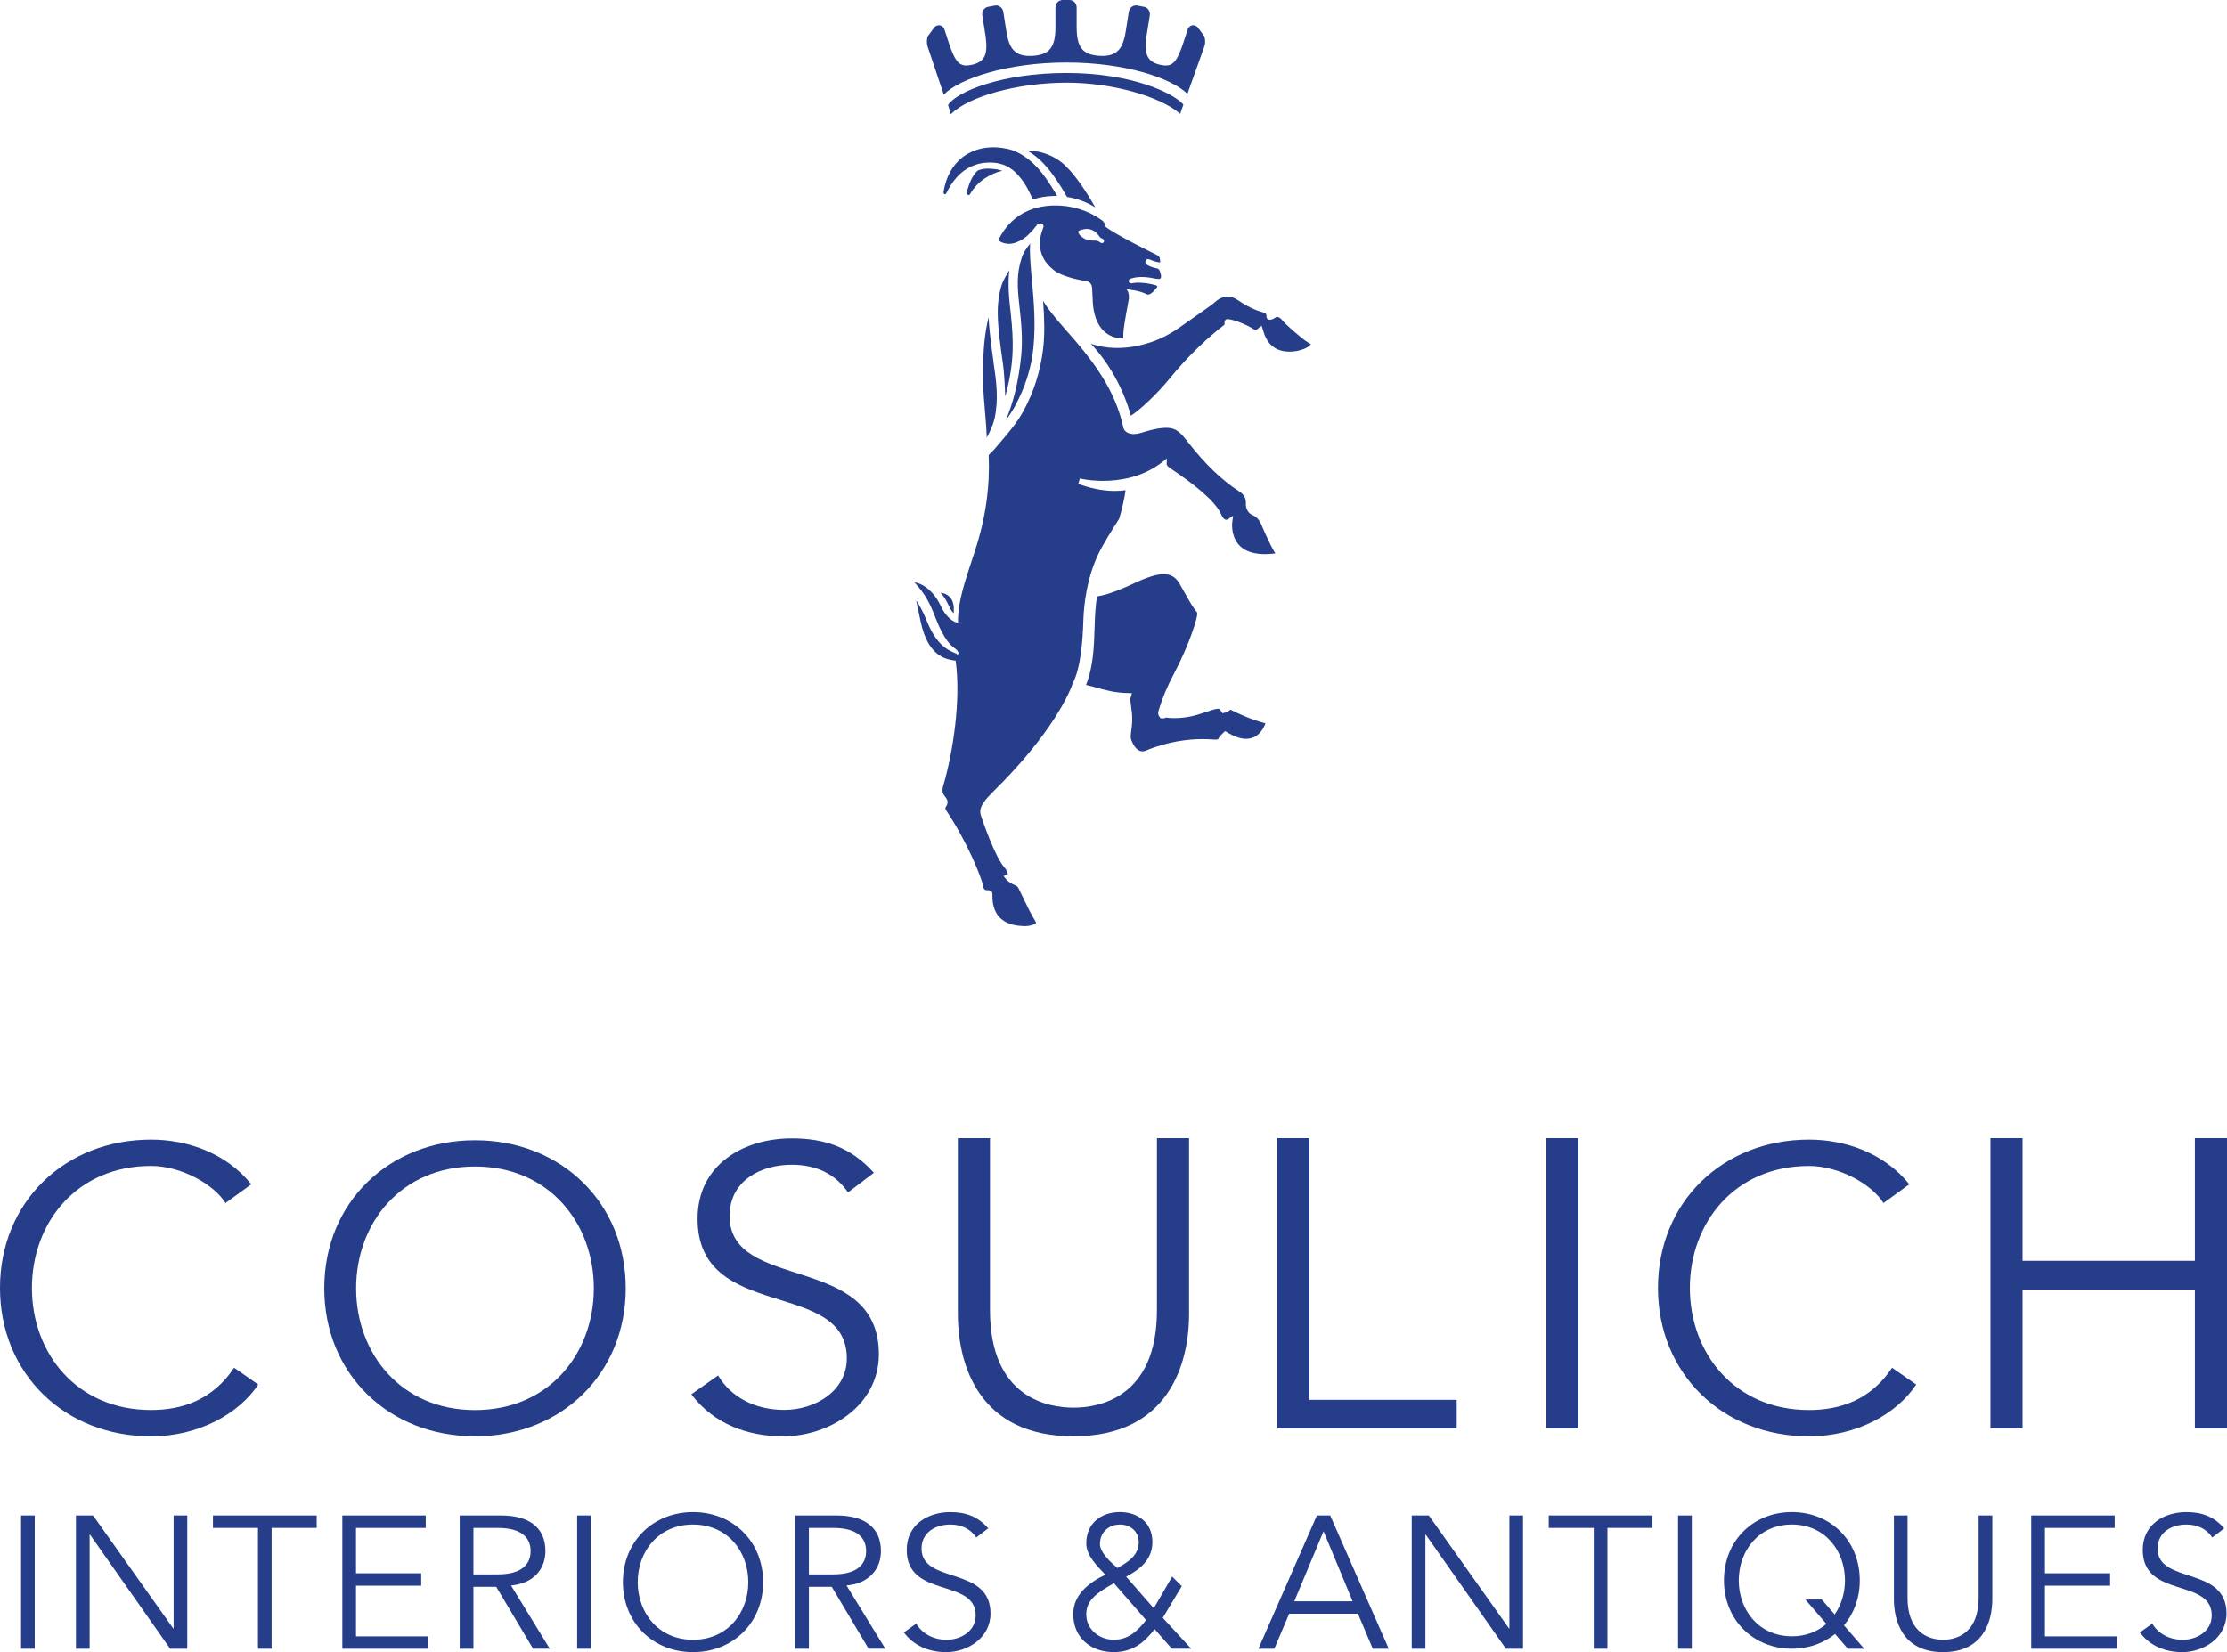 <?xml version="1.0" encoding="UTF-8"?> <svg xmlns="http://www.w3.org/2000/svg" id="Layer_1" data-name="Layer 1" viewBox="0 0 949.07 704.26"><defs><style> .cls-1 { fill: #263e8a; } </style></defs><path class="cls-1" d="M493.54,114.56c-.14-.07-.68-.19-.91-.25l-.29-.06c-2.46-.59-3.82-1.33-4.14-2.25-.13-.41-.07-.83,.19-1.14,.22-.26,.49-.4,.91-.42h.01c.19,.02,.34,.07,.45,.12,2.43,.99,3.56,1.21,4.42,1.29,0,0,.07,.01,.11,.01,.11,0,.12-.04,.14-.05,.04-.21,0-.6-.04-.93l-.05-.3q-.12-1.26-.96-1.69l-.21-.1c-17.48-8.69-21.4-11.54-22.27-12.36l-.25-.22s.1-.14,.13-.33c.1-.48-.09-1.23-1.44-2.18-5.78-4.12-12.98-6.28-20.27-6.12-3.8,.08-7.46,.81-10.57,2.09-5.68,2.34-10.08,6.62-13.05,12.67l.1,.09c.26,.25,.73,.6,1.43,.92,.77,.31,1.61,.5,2.46,.56,.26,.02,.5,.02,.77,.02,.71-.02,1.42-.14,2.06-.32,.04-.01,.09-.03,.13-.03,3.37-1.19,5.42-2.51,9.44-7.54l.12-.17,.12-.14c.11-.09,.23-.18,.44-.29,.05-.01,.11-.05,.18-.07,.2-.08,.43-.11,.64-.11h.16c.45,.03,.83,.24,1.04,.55,.19,.3,.24,.68,.12,1.04l-.3,.86c-.66,1.87-1.15,3.36-1.21,6.13,.07,4.57,2.04,8.3,6.01,11.35,4.08,3.14,12.48,4.43,13.42,4.56,1.81,.26,2.75,1.31,2.84,3.1,0,.21,.07,1.33,.12,2.37,.07,.99,.11,1.89,.11,1.98,.13,9.74,4.13,15.87,10.88,16.89,1.5,.24,2.21,.08,2.21,.08v-.05c-.3-2.35,.92-9,1.74-13.35,.27-1.44,.49-2.64,.6-3.34l.02-.4c.11-1.62-.39-2.79-.59-3.1l-.41-.65,1.42,.21c2.46,.33,4.73,.71,7.21,1.98,.15,.07,.28,.11,.54,.11,.63,0,1.72-.48,3.46-2.64l.12-.18c.14-.17,.43-.58,.37-.77-.02-.07-.2-.27-.77-.44-1.99-.54-3.94-.87-5.8-1-.73-.06-1.43-.07-2.12-.06-.36,.01-.7,.03-1.09,.06-.17,.04-.35,.09-.53,.14-.17,.06-.37,.08-.57,.09-.09,0-.17,0-.22,0-.92-.06-1.09-.69-1.11-.9-.06-.54,.28-.95,.99-1.17,1.34-.4,2.74-.61,4.25-.66,.55-.01,1.13,0,1.73,.05,1.27,.09,2.62,.29,4.23,.64,.57,.07,1.14,.15,1.62,.18h.12c.26,0,.46-.09,.59-.24,.25-.27,.3-.76,.27-1.02-.37-2.52-1.09-3.01-1.31-3.11Zm-23.22-11.25c-.17,.21-.41,.31-.77,.32-.23,0-.46-.11-.66-.28-.25-.19-.56-.38-.97-.59-.2-.1-.45-.16-.82-.17-.26-.03-.52-.03-.88-.03s-.71,0-1.09-.03c-.71-.05-1.31-.16-1.87-.34-2.13-.65-3.81-2.52-3.74-3.34,.04-.33,.28-.58,.59-.63,.09-.01,.25-.07,.48-.13,.6-.21,1.39-.48,2.36-.5h.09c.2,0,.31,0,.43,.01,.49,.05,1,.14,1.49,.3,1.92,.63,2.81,1.87,3.41,2.71,.28,.39,.4,.54,.49,.63,.29,.21,.54,.32,.77,.42,.32,.15,.74,.33,.87,.83,.07,.31,0,.62-.19,.83Z"></path><g><g><path class="cls-1" d="M110.07,590.18c-8.21,12.41-25.3,22.1-45.7,22.1-36.81,0-64.37-26.7-64.37-63.24s27.56-63.25,64.37-63.25c15.35,0,31.91,5.61,42.73,19.05l-10.99,7.98c-4.88-7.81-18.67-15.81-31.75-15.81-31.75,0-50.76,24.31-50.76,52.03s19.02,52.01,50.76,52.01c12.91,0,26.17-4.07,35.4-18.02l10.3,7.16Z"></path><path class="cls-1" d="M202.42,612.27c-36.72,0-64.23-26.64-64.23-63.11s27.5-63.1,64.23-63.1,64.25,26.63,64.25,63.1-27.51,63.11-64.25,63.11Zm0-115.02c-31.67,0-50.65,24.27-50.65,51.92s18.98,51.91,50.65,51.91,50.65-24.26,50.65-51.91-18.97-51.92-50.65-51.92Z"></path><path class="cls-1" d="M361.39,508.28c-5.43-7.86-13.48-11.78-24-11.78-12.97,0-26.46,6.65-26.46,21.86,0,32.61,63.61,15.37,63.61,58.91,0,22.04-21.2,35.01-40.83,35.01-15.06,0-29.61-5.29-39.07-17.93l11.39-8.02c5.26,8.88,15.25,14.67,28.21,14.67s26.64-7.85,26.64-22.01c0-34.16-63.6-15.2-63.6-59.43,0-23.39,19.96-34.31,40.11-34.31,14.02,0,25.23,3.76,35.03,14.68l-11.03,8.37Z"></path><path class="cls-1" d="M816.63,590.18c-8.17,12.41-25.29,22.1-45.7,22.1-36.8,0-64.36-26.7-64.36-63.25s27.56-63.24,64.36-63.24c15.35,0,31.94,5.61,42.76,19.04l-11,8c-4.88-7.83-18.67-15.81-31.76-15.81-31.75,0-50.77,24.31-50.77,52.02s19.02,52.02,50.77,52.02c12.91,0,26.17-4.07,35.42-18.02l10.28,7.16Z"></path><path class="cls-1" d="M493.05,485.16v73.34c0,37.83-25.31,41.54-35.58,41.54s-35.57-3.71-35.57-41.54v-73.34h-13.7v74.83c0,21.87,8.95,52.27,49.26,52.27s49.28-30.4,49.28-52.27v-74.83h-13.7Z"></path><polygon class="cls-1" points="558.02 485.16 544.33 485.16 544.33 608.93 620.8 608.93 620.8 596.71 558.02 596.71 558.02 485.16"></polygon><rect class="cls-1" x="658.97" y="485.16" width="13.7" height="123.77"></rect><polygon class="cls-1" points="935.38 485.16 935.38 537.46 861.95 537.46 861.95 485.16 848.26 485.16 848.26 608.93 861.95 608.93 861.95 549.7 935.38 549.7 935.38 608.93 949.07 608.93 949.07 485.16 935.38 485.16"></polygon></g><g><path class="cls-1" d="M14.8,702.81h-5.82v-56.81h5.82v56.81Z"></path><path class="cls-1" d="M73.83,694.16h.17v-48.15h5.81v56.81h-7.28l-34.17-48.63h-.16v48.63h-5.84v-56.81h7.3l34.17,48.15Z"></path><path class="cls-1" d="M115.76,702.81h-5.82v-51.5h-19.18v-5.31h44.21v5.31h-19.21v51.5Z"></path><path class="cls-1" d="M151.71,697.52h30.69v5.3h-36.51v-56.81h35.55v5.31h-29.72v19.33h27.79v5.3h-27.79v21.58Z"></path><path class="cls-1" d="M201.76,702.81h-5.85v-56.81h17.66c11.66,0,18.87,4.98,18.87,15.17,0,7.86-5.26,13.87-14.66,14.68l16.51,26.95h-7.11l-15.71-26.39h-9.71v26.39Zm0-31.69h10.36c10.45,0,14.01-4.49,14.01-9.94s-3.56-9.87-14.01-9.87h-10.36v19.81Z"></path><path class="cls-1" d="M251.79,702.81h-5.83v-56.81h5.83v56.81Z"></path><path class="cls-1" d="M295.34,704.26c-17.09,0-29.88-12.6-29.88-29.83s12.79-29.86,29.88-29.86,29.88,12.59,29.88,29.86-12.79,29.83-29.88,29.83Zm0-54.39c-14.74,0-23.56,11.48-23.56,24.56s8.82,24.55,23.56,24.55,23.56-11.48,23.56-24.55-8.82-24.56-23.56-24.56Z"></path><path class="cls-1" d="M344.72,702.81h-5.81v-56.81h17.65c11.66,0,18.86,4.98,18.86,15.17,0,7.86-5.27,13.87-14.66,14.68l16.53,26.95h-7.13l-15.7-26.39h-9.73v26.39Zm0-31.69h10.38c10.44,0,14-4.49,14-9.94s-3.56-9.87-14-9.87h-10.38v19.81Z"></path><path class="cls-1" d="M416.05,655.39c-2.51-3.68-6.23-5.52-11.09-5.52-6,0-12.23,3.12-12.23,10.27,0,15.32,29.39,7.21,29.39,27.67,0,10.36-9.79,16.45-18.86,16.45-6.96,0-13.69-2.49-18.06-8.41l5.26-3.77c2.43,4.15,7.06,6.9,13.03,6.9s12.31-3.69,12.31-10.36c0-16.05-29.39-7.13-29.39-27.92,0-11,9.24-16.13,18.56-16.13,6.47,0,11.67,1.76,16.18,6.9l-5.1,3.92Z"></path><path class="cls-1" d="M503.65,676.16l-4.12-4.08-7.84,13.48-11.76-13.48c5.9-3.05,11.19-7.3,11.19-14.76,0-8.28-6.24-12.76-13.85-12.76-8.11,0-14.34,4.88-14.34,13.39,0,5.21,4.76,9.71,8.16,13.33-6.89,3.2-13.72,8.42-13.72,16.76,0,10.19,7.66,16.21,17.22,16.21,7.77,0,12.79-3.69,17.47-9.79l7.35,8.34h8.25l-12.12-13.16,8.1-13.49Zm-34.89-17.95c0-5.14,3.81-8.34,8.6-8.34,4.37,0,7.93,2.97,7.93,7.46,0,5.84-4.72,8.59-9.08,11.08-1.87-1.61-7.45-6.34-7.45-10.19Zm5.91,40.76c-6.22,0-11.74-4.42-11.74-10.83,0-5.87,4.28-9.08,11.8-13.25l13.7,15.73c-3.72,4.65-7.53,8.34-13.76,8.34Z"></path><path class="cls-1" d="M543.09,702.81h-6.81l24.94-56.81h5.67l24.94,56.81h-6.8l-6.32-14.92h-29.31l-6.32,14.92Zm8.49-20.21h24.87l-12.4-29.86-12.47,29.86Z"></path><path class="cls-1" d="M643.09,694.16h.16v-48.15h5.81v56.81h-7.28l-34.17-48.63h-.16v48.63h-5.82v-56.81h7.29l34.17,48.15Z"></path><path class="cls-1" d="M685.02,702.81h-5.82v-51.5h-19.18v-5.31h44.2v5.31h-19.19v51.5Z"></path><path class="cls-1" d="M720.98,702.81h-5.85v-56.81h5.85v56.81Z"></path><path class="cls-1" d="M849.06,681.64c0,9.46-3.81,22.62-20.99,22.62s-20.95-13.16-20.95-22.62v-35.63h5.81v34.99c0,16.36,10.79,17.98,15.14,17.98s15.15-1.62,15.15-17.98v-34.99h5.84v35.63Z"></path><path class="cls-1" d="M871.47,697.52h30.69v5.3h-36.52v-56.81h35.56v5.31h-29.72v19.33h27.77v5.3h-27.77v21.58Z"></path><path class="cls-1" d="M942.81,655.39c-2.52-3.68-6.24-5.52-11.1-5.52-6,0-12.22,3.12-12.22,10.27,0,15.32,29.37,7.21,29.37,27.67,0,10.36-9.79,16.45-18.86,16.45-6.97,0-13.69-2.49-18.05-8.41l5.27-3.77c2.43,4.15,7.04,6.9,13.03,6.9s12.31-3.69,12.31-10.36c0-16.05-29.4-7.13-29.4-27.92,0-11,9.24-16.13,18.55-16.13,6.48,0,11.65,1.76,16.19,6.9l-5.09,3.92Z"></path><path class="cls-1" d="M794.46,702.81l-8.62-9.99c4.23-5.02,6.73-11.62,6.73-19.13,0-16.84-12.35-29.11-28.93-29.13-16.59,.02-28.95,12.29-28.95,29.13s12.55,29.1,28.95,29.12c7.09,0,13.46-2.32,18.41-6.29l5.42,6.29h6.99Zm-30.82-5.31c-14.16-.01-22.64-11.22-22.64-23.81s8.49-23.81,22.64-23.83c14.14,.02,22.62,11.23,22.62,23.83,0,5.34-1.55,10.43-4.39,14.53l-5.49-6.37h-6.99l8.94,10.36c-3.74,3.27-8.71,5.3-14.69,5.3Z"></path></g></g><path class="cls-1" d="M440.13,85.06c-1.77-4.15-3.47-7.15-5.24-9.19-.12-.13-.24-.28-.36-.44-2.44-3-5.13-4.83-8.25-5.61-.21-.07-.44-.11-.66-.16-.21-.06-.42-.09-.63-.13l-.5-.08c-.48-.06-1-.11-1.55-.14-.54-.02-1.09-.05-1.67-.02-5.37,.11-12.83,2.44-17.86,12.87-.19,.4-.48,.66-.74,.66-.18-.01-.32-.08-.4-.2-.16-.21-.21-.52-.16-.89,1-6.25,3.87-11.47,8.06-14.69,2.42-1.86,6.55-4.12,12.54-4.26,.66,0,1.34,0,2.04,.03,1.43,.09,2.94,.29,4.45,.6l.23,.06c.24,.05,.46,.1,.68,.15,4.38,1.13,8.66,4.36,11.19,7.01,2.61,2.53,5.71,6.89,9.26,12.91-.56-.01-1.1-.01-1.64,0-3.08,.07-6.04,.58-8.78,1.51Z"></path><path class="cls-1" d="M435.76,394.74c-3.12-.11-5.74-.8-7.79-2.08-3.52-2.21-5.21-6.05-5.03-11.45,.01-.39-.09-1.66-1.89-1.73h-.45c-.66-.03-1.3-.05-1.61-1.73-.75-3.98-6.88-18.87-15.52-31.93-.8-1.21-.65-1.43-.3-1.98,.27-.45,.64-1.03,.66-1.87,.03-.95-.53-1.67-1.03-2.32-.77-1-1.59-2.04-.89-4.44,4.38-14.95,7.57-36.81,5.39-53.29l-.04-.32h-.31c-.33-.03-.55-.08-.79-.12-3.46-.64-10.68-1.97-13.79-16.41-.82-3.79-1.3-6.09-1.62-7.67,0,0-.24-1.17-.3-1.47,1.11,1.61,2.79,4.45,4.54,8.8,4.1,10.21,8.96,12.35,11.57,13.48,.56,.23,1,.43,1.29,.64l.36,.25,.17-.4c.07-.16,.33-1.01-1.5-2.35l-.1-.08c-1.21-.87-4.4-3.21-8.17-13.08-2.79-7.28-4.74-10.29-8.91-14.95,1.38,.17,3.96,.9,6.89,3.8,2.48,2.45,3.67,4.87,4.71,7.01,1.32,2.72,3.88,5.73,6.6,6.36l.36,.08v-.72c0-8.22,2.51-15.62,7.28-30.14,4.6-14.01,6.36-27.48,5.81-40.66l2.12-2.15c.67-.78,1.3-1.51,1.94-2.25l.3-.35c3.81-4.44,7.75-9,10.53-14.18,4.37-8.07,7.14-16.89,8.28-26.18,.76-6.32,.58-12.87,.01-20.6,1.75,2.98,4.93,7.04,9.27,11.9l.14,.17c12.58,14.07,21.11,25.88,24.68,41.37,.01,.31,.09,.66,.23,.99,.59,1.41,2.07,2.26,4.07,2.33h.26c1.02,0,2.16-.2,3.39-.57,1.66-.54,5.53-1.76,9.16-2.03,.46-.03,.87-.05,1.25-.05h.48c3.83,.14,5.56,1.9,8.88,6.18,7.16,9.24,14.54,16.31,21.92,21.02,1.04,.66,2.77,2.17,2.68,4.82-.12,3.99,2.35,5.02,3.53,5.52,.86,.35,2.41,1.92,3.14,3.89,.84,2.15,4.11,9.26,5.44,11.38,0,0,.45,.68,.48,.74-1.57,.2-3.07,.3-4.46,.3-.3,0-.59-.01-.89-.01-4.75-.17-8.29-1.59-10.48-4.24-3.27-3.95-2.57-9.34-2.56-9.38l.37-2.75-2.25,1.54s-.29,.18-.67,.18c-1.04-.03-1.79-1.32-2.23-2.38-2.49-5.92-13.04-13.84-21.43-19.43l-.4-.27c-1.23-.83-1.33-1.51-1.34-1.53l.1-2.55-2.04,1.64c-8.49,6.57-18.33,7.94-25.09,7.94-.6,0-1.16-.01-1.7-.02-4.31-.13-7.36-.8-7.93-.93l-.32-.08-.11,.32-.57,2,.3,.1c4.79,1.76,9.55,2.72,14.12,2.88,.44,.02,.85,.02,1.25,.02,1.56,0,3.07-.1,4.49-.3-.58,3.91-1.43,7.66-2.73,12.15-.03,.06-.32,.49-.76,1.21-1.85,2.88-6.15,9.64-8.26,14.13-4.72,10.07-6.01,20.85-6.26,28.12-.26,8.19-1.02,19.83-4.47,26.64-.01,0-.03,.06-.07,.16-1.13,3.27-8.11,20.77-34.25,46.46-6.19,6.08-5.42,8.29-4.58,10.65l.07,.19c.08,.21,.12,.35,.17,.48,.04,.16,5.25,15.62,9.36,20.44,1.69,2,1.58,2.87,1.56,3.01-.06,.18-.19,.25-.19,.25l-1.61,.58,1.1,1.35c.03,.06,1.21,1.5,3.56,2.44q1.26,.5,1.65,1.28c.16,.31,.29,.63,.49,1,.26,.5,.66,1.33,1.13,2.31l.21,.44c1.51,3.19,3.63,7.57,5.31,10.23,.36,.55,.4,.9,.36,.99-.18,.32-2.15,1.31-4.73,1.31l-.96-.03Z"></path><path class="cls-1" d="M486.72,320.27c-1.84-.07-3.48-1.84-4.65-4.97-.35-.93-.18-2.24,.05-3.9,.3-2.3,.66-5.11,.09-8.89-.53-3.67-.51-4.53-.5-4.61l.66-2.44-2.64-.05c-5.03-.2-8.77-1.25-12.4-2.27-1.65-.47-3.06-.85-4.51-1.19,3.12-7.65,3.42-16.61,3.66-24.53,.16-4.71,.31-9.51,1.12-13.19,5.37-.85,11.53-3.66,16.05-5.73,1.84-.84,3.39-1.56,4.41-1.92l.49-.17c2-.72,4.72-1.67,7.33-1.67h.35c2.87,.1,4.9,1.38,6.44,4.05,1.03,1.8,1.85,3.27,2.54,4.48,2.34,4.18,3.13,5.58,4.94,7.79,.74,1.32-3.75,14.67-9.74,25.93-2.95,5.5-5.15,10.8-6.58,15.71l-.09,.31c-.12,.39-.41,1.39,.24,2.31l.57,.83,1.05,.08c.52,0,.92-.11,1.28-.35,.6,.09,1.51,.18,2.67,.23,.31,.01,.67,.01,1.03,.01,2.31,0,5.94-.27,9.99-1.52,1.09-.35,2.06-.67,2.95-.95l.39-.14c2.36-.77,4.16-1.38,5.16-1.38,.38,.02,.6,.02,1.09,.72l.82,1.2,1.39-.35c.2-.05,1.16-.33,2.01-1.21,.09,.04,.21,.1,.37,.19,1.5,.89,8.74,4.21,14.16,5.56,.16,.03,.28,.07,.39,.1-.38,1.11-2.51,6.61-8.25,6.61h-.31c-2.17-.08-4.65-.93-7.32-2.5l-1.34-.79-1.12,1.08c-.66,.61-1.49,1.52-1.89,2.44-.17,.04-.51,.09-1.09,.09h-.31c-.15,0-.29,0-.45-.02l-.22-.02c-.62-.03-1.49-.1-2.62-.13-.59-.02-1.23-.03-1.9-.03-5.66,0-14.47,.85-24.2,4.92-.47,.19-.94,.29-1.4,.29h-.11Z"></path><path class="cls-1" d="M466.78,88.42c-3.68-2.28-7.74-3.79-12.05-4.47-3.11-5.53-6.44-10.36-9.42-13.61-1.75-1.92-3.47-3.56-6.28-5.38l-1.13-.73,1.3,.04,.48,.04c.55,.03,1.12,.08,1.68,.17l.67,.1c.28,.05,.56,.1,.84,.16,.31,.07,.61,.14,.91,.21,4.21,1.09,8.21,3.41,10.95,6.41,3.39,3.32,8.03,9.92,12.05,17.07Z"></path><path class="cls-1" d="M412.75,83.13h-.13c-.09-.05-.21-.09-.32-.17-.26-.19-.34-.55-.24-1.04,.94-4.12,2.47-7.21,4.57-9.2,1.22-.52,2.55-.81,4.12-.84,.41,0,.84,0,1.29,.03,.8,.05,1.53,.13,2.21,.21l.48,.07c.2,.03,.39,.07,.58,.1l.55,.14c.4,.1,.78,.21,1.16,.36l.1,.04-.1,.02c-4.41,.97-10.33,4.08-13.6,9.88-.13,.26-.38,.39-.63,.4h-.05Z"></path><path class="cls-1" d="M428.64,179.13c3.28-7.68,5.42-16.58,6.52-27.1,.77-7.39,.1-14.42-.78-22.16-.92-7.92-1.05-13.37,.88-19.44,.55-2.34,2.2-4.67,3.75-6.59-.29,4.15,.19,9.35,.73,15.3,.8,8.73,1.71,18.62,.65,29.25-.84,8.31-3.45,16.62-7.8,24.67-1.02,1.9-2.31,3.87-3.95,6.07Z"></path><path class="cls-1" d="M428.42,169c-.18-4.44-.45-10.09-1.02-14.03-.28-1.88-.56-3.83-.8-5.72l-.12-1.03c-1.18-9.17-2.39-18.66,.58-27.27,.43-1.22,1.58-3.37,3.09-5.79-.77,6.1-.08,12.39,.6,18.47,.67,6.14,.94,11.24,.81,15.67-.22,7.48-1.58,13.9-3.14,19.71Z"></path><path class="cls-1" d="M420.5,186.55c-.09-3.77-.43-7.56-.74-11.22-.35-3.94-.69-7.96-.75-11.96-.11-7.37-.11-15.24,1.27-23.21,.28-1.65,.63-3.29,1.04-4.93,.15,3.92,.63,7.83,1.09,11.63l.15,1.22c.25,2.06,.54,4.12,.83,6.1v.17c1.19,8.13,2.28,15.8,.45,24.08-.49,2.25-1.77,5.32-3.33,8.12Z"></path><path class="cls-1" d="M481.95,177.23c-3.24-11.59-9.11-22.15-17.02-30.69,3.16,1.07,6.5,1.64,9.92,1.76,.41,.01,.85,.02,1.28,.02,4.16,0,8.42-.65,12.71-1.95,4.57-1.28,9.15-3.53,13.63-6.64,14.02-9.8,14.09-9.87,15.16-10.82l.18-.16c1.75-1.54,3.57-2.31,5.4-2.31h.2c1.35,.05,2.71,.53,4.04,1.45,5.83,3.98,9.8,5.01,11.29,5.41,.35,.09,.56,.28,.83,.61,.07,.08,.16,.45,.16,.55-.05,.55,.02,.94,.19,1.2,.26,.36,.69,.62,1.1,.63h.16c.64,0,1.32-.18,2.66-1.11l.1-.08s.09-.02,.21-.02c.64,.04,1.51,.38,2.2,1.3,1.44,1.91,8.08,7.64,10.57,9.27,.68,.46,1.25,.79,1.76,1.09-.38,.46-1.12,1.12-2.06,1.59-1.03,.55-3.87,1.57-7.13,1.57,0,0-.35-.01-.52-.02-5.6-.18-9.2-3.3-10.74-9.3l-.59-1.77-1.47,1.23s-.52,.56-1.12,.56c-.27,0-.5-.09-.75-.26-3.33-2.14-8.78-4.23-11.21-4.32h0c-.41,0-.9,.21-1.13,.81-.1,.29-.09,.58-.08,.85,.01,.45,.01,.72-.29,.94-10.93,8.31-19.69,18.51-22.93,22.52-5.62,6.91-13,13.72-16.72,16.08Z"></path><path class="cls-1" d="M406.48,261.34c-.86-.52-1.46-1.77-2.21-3.29-.82-1.69-1.81-3.74-3.52-5.38,1.38,.12,3.87,.74,5.1,3.44,.68,1.68,.66,3.02,.63,4.57v.66Z"></path><path class="cls-1" d="M395.27,19.63c-.37-1.19-.34-2.88,.07-4.03l.07-.19,.15-.19,2.69-3.65,.03-.02c.57-.53,1.18-.78,1.84-.78,1.09,0,2.03,.74,2.4,1.88l1.98,6.06c2.24,6.49,3.75,9.22,7.37,9.22,.82,0,1.71-.15,2.69-.39,5.12-1.32,6.51-4.36,5.47-12.06l-1.41-8.92c-.27-1.7,.83-3.36,2.45-3.65l2.96-.54c.18-.03,.35-.05,.49-.05,1.49,0,2.8,1.16,3.05,2.7l1.31,8.3c1.09,6.67,3.07,10.53,9.98,10.53,.49,0,.99,0,1.52-.07,6.96-.5,9.42-3.73,9.42-12.31V3.2c0-1.74,1.34-3.18,3.02-3.19,0,0,.5-.01,1.5-.01s1.51,.01,1.51,.01c1.65,.01,3,1.45,3,3.19V11.46c0,8.58,2.46,11.81,9.43,12.31,.53,.06,1.03,.07,1.52,.07,6.91,0,8.92-3.9,10-10.63l.3-2.02,.1-.51,.89-5.67c.25-1.53,1.56-2.7,3.04-2.7,.16,0,.33,.01,.5,.05l2.93,.54c1.62,.29,2.73,1.94,2.47,3.64l-1.12,7.03c-.01,.11-.02,.2-.05,.31l-.26,1.63c-1.01,7.68,.37,10.71,5.48,12.03,.99,.25,1.89,.39,2.69,.39,3.62,0,5.14-2.72,7.39-9.23l1.97-6.05c.37-1.14,1.31-1.88,2.4-1.88,.63,0,1.27,.26,1.78,.74l.13,.12,.06,.09,2.69,3.65,.11,.27c.4,1.14,.44,2.84,.03,4.02l-7.27,20.33c-6.76-6.63-26.4-13.34-51.53-13.34s-45.8,6.88-52.3,13.7l-6.96-20.7Z"></path><path class="cls-1" d="M504.32,44.55c-4.37-5.01-22.23-13.44-49.8-13.44s-46.85,7.95-50.49,13.64l1.19,3.94c7.27-7.54,28.53-13.45,49.31-13.45,19.32,0,39.63,5.7,48.43,13.26l1.37-3.95Z"></path></svg> 